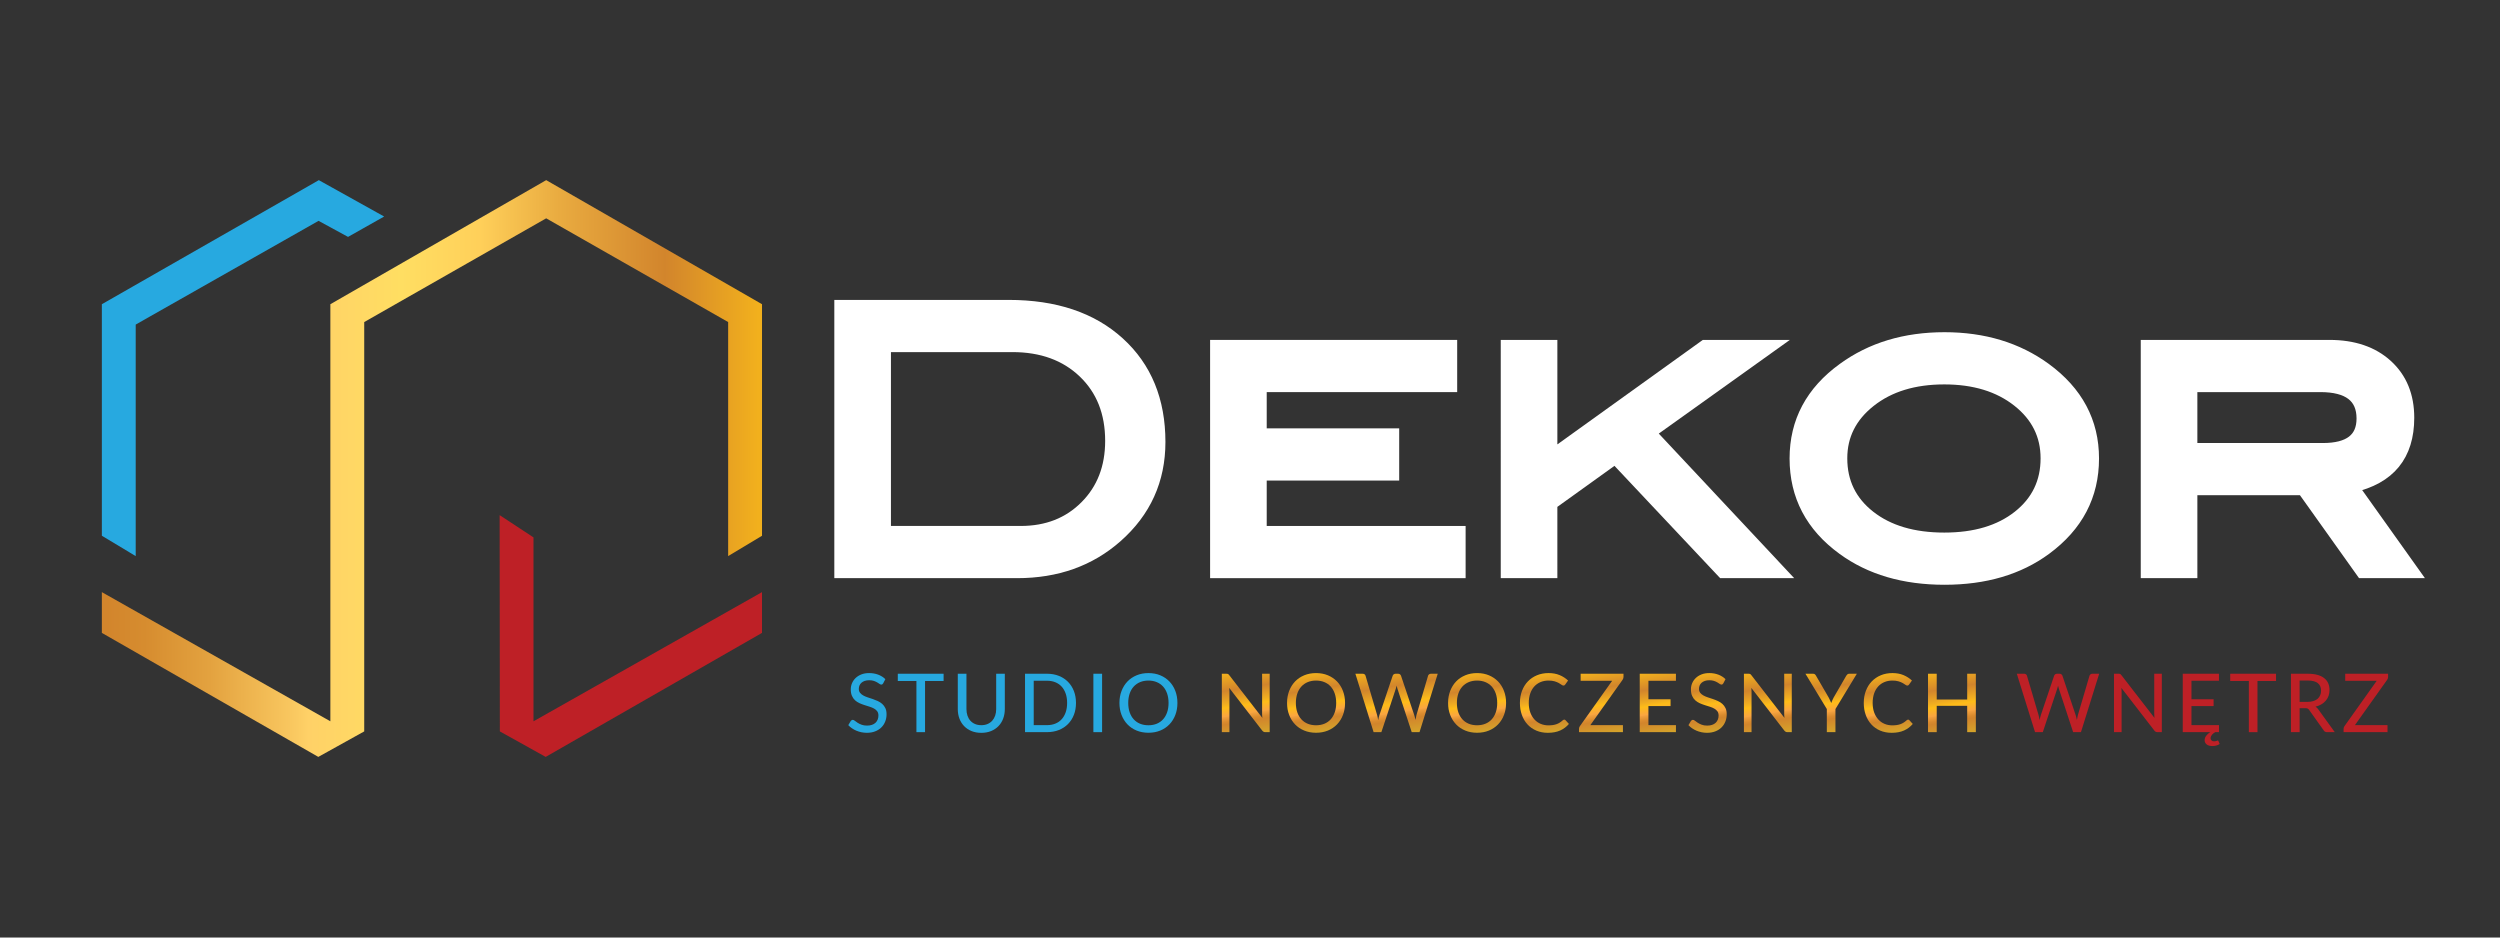<?xml version="1.0" encoding="utf-8"?>
<!-- Generator: Adobe Illustrator 15.0.2, SVG Export Plug-In . SVG Version: 6.00 Build 0)  -->
<!DOCTYPE svg PUBLIC "-//W3C//DTD SVG 1.1//EN" "http://www.w3.org/Graphics/SVG/1.1/DTD/svg11.dtd">
<svg version="1.1" id="Layer_1" xmlns="http://www.w3.org/2000/svg" xmlns:xlink="http://www.w3.org/1999/xlink" x="0px" y="0px"
	 width="400px" height="150px" viewBox="0 0 400 150" enable-background="new 0 0 400 150" xml:space="preserve">
<rect x="0" y="0" width="400" height="150" fill="#333333" stroke="none"/>
<g>
	<g>
		<g>
			<path fill="#FFFFFF" stroke="#FFFFFF" stroke-width="2.011" stroke-miterlimit="10" d="M161.39,48.991
				c7.398,0,13.26,1.967,17.585,5.901c4.325,3.934,6.488,9.209,6.488,15.824c0,6.066-2.29,11.116-6.87,15.147
				c-4.267,3.758-9.552,5.637-15.854,5.637h-28.243V48.991H161.39z M163.328,85.158c4.228,0,7.701-1.364,10.422-4.096
				c2.72-2.731,4.081-6.237,4.081-10.522c0-4.558-1.458-8.232-4.374-11.023c-2.917-2.79-6.744-4.186-11.479-4.186h-20.433v29.826
				H163.328z"/>
			<path fill="#FFFFFF" stroke="#FFFFFF" stroke-width="2.011" stroke-miterlimit="10" d="M233.494,91.5h-38.872V55.391h37.521
				v6.341h-30.475v7.81h21.197v6.341h-21.197v9.276h31.825V91.5z"/>
			<path fill="#FFFFFF" stroke="#FFFFFF" stroke-width="2.011" stroke-miterlimit="10" d="M284.752,91.5h-9.091l-17.218-18.295
				l-10.271,7.378V91.5h-7.046V55.391h7.046v17.674l24.603-17.674h10.466l-19.354,13.833L284.752,91.5z"/>
			<path fill="#FFFFFF" stroke="#FFFFFF" stroke-width="2.011" stroke-miterlimit="10" d="M334.838,73.358
				c0,5.91-2.524,10.724-7.574,14.443c-4.307,3.171-9.688,4.756-16.146,4.756c-6.459,0-11.861-1.585-16.206-4.756
				c-5.05-3.679-7.574-8.493-7.574-14.443c0-5.872,2.544-10.647,7.633-14.327c4.463-3.249,9.844-4.874,16.147-4.874
				c6.262,0,11.626,1.625,16.088,4.874C332.293,62.75,334.838,67.526,334.838,73.358z M327.499,73.329
				c0-3.727-1.529-6.797-4.589-9.21c-3.059-2.413-7-3.619-11.822-3.619c-4.863,0-8.834,1.216-11.912,3.649s-4.617,5.493-4.617,9.181
				c0,3.844,1.509,6.953,4.529,9.327c3.02,2.374,7.02,3.561,12,3.561c4.94,0,8.911-1.187,11.911-3.561
				S327.499,77.173,327.499,73.329z"/>
			<path fill="#FFFFFF" stroke="#FFFFFF" stroke-width="2.011" stroke-miterlimit="10" d="M386.038,91.5h-8.073l-9.454-13.27
				h-17.938V91.5h-7.046V55.391h29.183c3.836,0,6.889,1.038,9.159,3.112c2.271,2.076,3.406,4.854,3.406,8.338
				c0,5.989-2.995,9.649-8.983,10.979L386.038,91.5z M371.653,71.89c4.266,0,6.399-1.643,6.399-4.931
				c0-3.484-2.271-5.228-6.811-5.228h-20.669V71.89H371.653z"/>
		</g>
		<path fill="#BE2026" d="M79.943,82.422v2.206l0.031,32.396l7.335,4.08l34.613-19.844V94.74l-36.564,20.668V85.982 M85.031,80.554
			 M88.141,71.418"/>
		<linearGradient id="SVGID_1_" gradientUnits="userSpaceOnUse" x1="16.296" y1="74.963" x2="121.922" y2="74.963">
			<stop  offset="0.006" style="stop-color:#D2852C"/>
			<stop  offset="0.064" style="stop-color:#D68C2F"/>
			<stop  offset="0.163" style="stop-color:#E3A23F"/>
			<stop  offset="0.293" style="stop-color:#FAC961"/>
			<stop  offset="0.313" style="stop-color:#FFD167"/>
			<stop  offset="0.454" style="stop-color:#FFDE62"/>
			<stop  offset="0.571" style="stop-color:#FFD05A"/>
			<stop  offset="0.693" style="stop-color:#E9AB40"/>
			<stop  offset="0.853" style="stop-color:#D2852C"/>
			<stop  offset="0.994" style="stop-color:#F2B01D"/>
		</linearGradient>
		<polygon fill="url(#SVGID_1_)" points="87.392,28.821 52.859,48.674 52.859,115.408 16.296,94.74 16.296,101.261 50.928,121.104 
			58.275,117.024 58.275,51.529 87.39,34.931 116.505,51.529 116.505,88.977 121.922,85.721 121.922,48.674 		"/>
		<polygon fill="#27A9E0" points="21.713,51.931 50.968,35.335 55.686,37.904 61.463,34.644 51.012,28.823 16.296,48.674 
			16.296,85.718 21.713,88.976 		"/>
	</g>
	<g>
		<path fill="#27A9E0" d="M141.317,109.32c-0.043,0.073-0.089,0.128-0.137,0.163c-0.048,0.034-0.108,0.051-0.182,0.051
			c-0.078,0-0.167-0.036-0.267-0.106c-0.101-0.072-0.225-0.152-0.375-0.241c-0.149-0.089-0.329-0.169-0.536-0.241
			c-0.208-0.071-0.458-0.107-0.749-0.107c-0.274,0-0.514,0.036-0.72,0.107c-0.206,0.072-0.378,0.169-0.518,0.293
			c-0.138,0.124-0.243,0.269-0.315,0.437c-0.072,0.167-0.107,0.349-0.107,0.543c0,0.252,0.064,0.46,0.192,0.625
			c0.128,0.165,0.297,0.306,0.505,0.423s0.444,0.219,0.709,0.307c0.265,0.086,0.536,0.176,0.813,0.27
			c0.277,0.093,0.549,0.2,0.814,0.322c0.264,0.121,0.501,0.274,0.709,0.458c0.208,0.186,0.376,0.411,0.505,0.678
			c0.127,0.266,0.191,0.593,0.191,0.979c0,0.411-0.07,0.798-0.211,1.158s-0.346,0.675-0.615,0.943c-0.269,0.27-0.6,0.48-0.992,0.634
			c-0.393,0.155-0.838,0.232-1.337,0.232c-0.3,0-0.59-0.03-0.873-0.088c-0.282-0.059-0.549-0.142-0.8-0.247
			c-0.251-0.107-0.487-0.235-0.706-0.385c-0.219-0.15-0.415-0.318-0.589-0.504l0.396-0.664c0.04-0.053,0.086-0.096,0.14-0.131
			c0.055-0.035,0.116-0.052,0.186-0.052c0.091,0,0.196,0.048,0.315,0.143c0.119,0.097,0.267,0.201,0.442,0.316
			c0.176,0.115,0.386,0.22,0.632,0.315c0.245,0.096,0.543,0.143,0.895,0.143c0.287,0,0.542-0.037,0.769-0.113
			c0.225-0.076,0.415-0.184,0.568-0.326c0.155-0.14,0.272-0.311,0.355-0.51c0.083-0.199,0.124-0.421,0.124-0.664
			c0-0.273-0.063-0.497-0.188-0.67c-0.126-0.174-0.293-0.319-0.501-0.437c-0.208-0.116-0.445-0.217-0.709-0.299
			c-0.265-0.083-0.536-0.168-0.814-0.257s-0.549-0.192-0.813-0.31c-0.265-0.117-0.501-0.271-0.71-0.459
			c-0.208-0.188-0.375-0.425-0.5-0.71c-0.126-0.283-0.189-0.634-0.189-1.051c0-0.333,0.065-0.657,0.196-0.969
			c0.13-0.312,0.32-0.589,0.57-0.83c0.249-0.241,0.556-0.434,0.92-0.58c0.365-0.146,0.782-0.217,1.25-0.217
			c0.525,0,1.007,0.083,1.449,0.25c0.44,0.167,0.823,0.406,1.148,0.72L141.317,109.32z"/>
		<path fill="#27A9E0" d="M150.975,108.956h-2.968v8.187h-1.379v-8.187h-2.981v-1.158h7.328V108.956z"/>
		<path fill="#27A9E0" d="M157.007,116.029c0.373,0,0.707-0.062,1.003-0.188c0.294-0.126,0.544-0.303,0.749-0.53
			c0.203-0.229,0.359-0.5,0.468-0.814c0.109-0.314,0.163-0.662,0.163-1.044v-5.654h1.38v5.654c0,0.547-0.087,1.053-0.261,1.516
			c-0.173,0.465-0.423,0.866-0.749,1.204c-0.325,0.339-0.721,0.604-1.184,0.795c-0.464,0.19-0.987,0.286-1.569,0.286
			c-0.581,0-1.104-0.096-1.568-0.286c-0.464-0.19-0.86-0.456-1.185-0.795c-0.325-0.338-0.575-0.739-0.749-1.204
			c-0.173-0.463-0.26-0.969-0.26-1.516v-5.654h1.386v5.647c0,0.383,0.053,0.731,0.16,1.049c0.106,0.316,0.262,0.588,0.466,0.816
			c0.204,0.228,0.453,0.404,0.748,0.53C156.3,115.967,156.635,116.029,157.007,116.029z"/>
		<path fill="#27A9E0" d="M172.158,112.47c0,0.698-0.111,1.334-0.335,1.906c-0.224,0.573-0.539,1.064-0.947,1.475
			c-0.408,0.409-0.896,0.728-1.464,0.953c-0.568,0.226-1.2,0.339-1.894,0.339h-3.514v-9.345h3.514c0.693,0,1.325,0.112,1.894,0.338
			c0.568,0.225,1.056,0.543,1.464,0.953c0.408,0.409,0.723,0.902,0.947,1.477C172.046,111.141,172.158,111.776,172.158,112.47z
			 M170.739,112.47c0-0.556-0.075-1.053-0.228-1.493c-0.152-0.44-0.368-0.814-0.647-1.12c-0.28-0.306-0.618-0.539-1.015-0.699
			c-0.397-0.16-0.841-0.241-1.331-0.241h-2.123v7.107h2.123c0.489,0,0.933-0.081,1.331-0.241c0.397-0.161,0.735-0.394,1.015-0.7
			c0.279-0.305,0.495-0.677,0.647-1.115C170.664,113.528,170.739,113.029,170.739,112.47z"/>
		<path fill="#27A9E0" d="M176.335,117.143h-1.393v-9.345h1.393V117.143z"/>
		<path fill="#27A9E0" d="M188.388,112.47c0,0.698-0.111,1.34-0.335,1.924c-0.223,0.583-0.539,1.086-0.947,1.509
			c-0.408,0.423-0.896,0.751-1.464,0.986c-0.568,0.234-1.199,0.351-1.893,0.351c-0.69,0-1.32-0.116-1.891-0.351
			c-0.57-0.235-1.059-0.563-1.464-0.986s-0.721-0.926-0.947-1.509c-0.226-0.584-0.339-1.226-0.339-1.924
			c0-0.693,0.113-1.334,0.339-1.92s0.542-1.09,0.947-1.514c0.405-0.423,0.894-0.752,1.464-0.989
			c0.571-0.236,1.201-0.354,1.891-0.354c0.694,0,1.325,0.117,1.893,0.354c0.569,0.237,1.057,0.566,1.464,0.989
			c0.408,0.424,0.725,0.928,0.947,1.514C188.276,111.136,188.388,111.776,188.388,112.47z M186.969,112.47
			c0-0.556-0.076-1.054-0.228-1.497c-0.152-0.442-0.368-0.817-0.648-1.126c-0.28-0.308-0.618-0.544-1.015-0.709
			c-0.397-0.165-0.841-0.248-1.331-0.248c-0.491,0-0.934,0.083-1.331,0.248s-0.737,0.401-1.019,0.709
			c-0.282,0.309-0.499,0.684-0.65,1.126c-0.152,0.443-0.228,0.941-0.228,1.497c0,0.56,0.076,1.06,0.228,1.5s0.368,0.814,0.65,1.122
			c0.282,0.309,0.622,0.544,1.019,0.707c0.397,0.162,0.84,0.243,1.331,0.243c0.49,0,0.934-0.081,1.331-0.243
			c0.397-0.163,0.735-0.398,1.015-0.707c0.28-0.308,0.496-0.682,0.648-1.122S186.969,113.029,186.969,112.47z"/>
		<linearGradient id="SVGID_2_" gradientUnits="userSpaceOnUse" x1="200.137" y1="117.619" x2="198.506" y2="107.321">
			<stop  offset="0" style="stop-color:#D5A52A"/>
			<stop  offset="0.221" style="stop-color:#D2852C"/>
			<stop  offset="0.26" style="stop-color:#DA8B2E"/>
			<stop  offset="0.329" style="stop-color:#F19F3D"/>
			<stop  offset="0.344" style="stop-color:#FAA541"/>
			<stop  offset="0.472" style="stop-color:#FEBC18"/>
			<stop  offset="0.534" style="stop-color:#F0AD21"/>
			<stop  offset="0.73" style="stop-color:#D2852C"/>
			<stop  offset="0.994" style="stop-color:#F2B01D"/>
		</linearGradient>
		<path fill="url(#SVGID_2_)" d="M203.148,107.798v9.345h-0.703c-0.108,0-0.198-0.02-0.271-0.06
			c-0.071-0.038-0.144-0.102-0.218-0.188l-5.278-6.826c0.008,0.117,0.016,0.232,0.022,0.345c0.006,0.113,0.01,0.219,0.01,0.318
			v6.411h-1.217v-9.345h0.716c0.122,0,0.213,0.013,0.273,0.042c0.061,0.027,0.128,0.092,0.202,0.191l5.291,6.833
			c-0.014-0.126-0.023-0.248-0.029-0.368c-0.007-0.118-0.01-0.23-0.01-0.335v-6.363H203.148z"/>
		<linearGradient id="SVGID_3_" gradientUnits="userSpaceOnUse" x1="211.316" y1="117.193" x2="209.819" y2="107.742">
			<stop  offset="0" style="stop-color:#D5A52A"/>
			<stop  offset="0.221" style="stop-color:#D2852C"/>
			<stop  offset="0.26" style="stop-color:#DA8B2E"/>
			<stop  offset="0.329" style="stop-color:#F19F3D"/>
			<stop  offset="0.344" style="stop-color:#FAA541"/>
			<stop  offset="0.472" style="stop-color:#FEBC18"/>
			<stop  offset="0.534" style="stop-color:#F0AD21"/>
			<stop  offset="0.73" style="stop-color:#D2852C"/>
			<stop  offset="0.994" style="stop-color:#F2B01D"/>
		</linearGradient>
		<path fill="url(#SVGID_3_)" d="M215.209,112.47c0,0.698-0.112,1.34-0.336,1.924c-0.224,0.583-0.539,1.086-0.946,1.509
			c-0.408,0.423-0.896,0.751-1.465,0.986c-0.568,0.234-1.199,0.351-1.894,0.351c-0.689,0-1.32-0.116-1.891-0.351
			c-0.57-0.235-1.059-0.563-1.464-0.986c-0.406-0.423-0.722-0.926-0.947-1.509c-0.226-0.584-0.339-1.226-0.339-1.924
			c0-0.693,0.113-1.334,0.339-1.92s0.541-1.09,0.947-1.514c0.405-0.423,0.894-0.752,1.464-0.989c0.57-0.236,1.201-0.354,1.891-0.354
			c0.694,0,1.325,0.117,1.894,0.354c0.568,0.237,1.057,0.566,1.465,0.989c0.407,0.424,0.723,0.928,0.946,1.514
			S215.209,111.776,215.209,112.47z M213.79,112.47c0-0.556-0.076-1.054-0.229-1.497c-0.151-0.442-0.367-0.817-0.647-1.126
			c-0.279-0.308-0.618-0.544-1.015-0.709c-0.397-0.165-0.841-0.248-1.331-0.248s-0.934,0.083-1.331,0.248s-0.736,0.401-1.018,0.709
			c-0.282,0.309-0.5,0.684-0.651,1.126c-0.152,0.443-0.228,0.941-0.228,1.497c0,0.56,0.075,1.06,0.228,1.5
			c0.151,0.44,0.369,0.814,0.651,1.122c0.281,0.309,0.62,0.544,1.018,0.707c0.397,0.162,0.841,0.243,1.331,0.243
			s0.934-0.081,1.331-0.243c0.396-0.163,0.735-0.398,1.015-0.707c0.28-0.308,0.496-0.682,0.647-1.122
			C213.714,113.529,213.79,113.029,213.79,112.47z"/>
		<linearGradient id="SVGID_4_" gradientUnits="userSpaceOnUse" x1="224.984" y1="117.482" x2="223.289" y2="106.78">
			<stop  offset="0" style="stop-color:#D5A52A"/>
			<stop  offset="0.221" style="stop-color:#D2852C"/>
			<stop  offset="0.26" style="stop-color:#DA8B2E"/>
			<stop  offset="0.329" style="stop-color:#F19F3D"/>
			<stop  offset="0.344" style="stop-color:#FAA541"/>
			<stop  offset="0.472" style="stop-color:#FEBC18"/>
			<stop  offset="0.534" style="stop-color:#F0AD21"/>
			<stop  offset="0.73" style="stop-color:#D2852C"/>
			<stop  offset="0.994" style="stop-color:#F2B01D"/>
		</linearGradient>
		<path fill="url(#SVGID_4_)" d="M230.039,107.798l-2.915,9.345h-1.249l-2.278-6.931c-0.052-0.14-0.098-0.307-0.137-0.502
			c-0.047,0.2-0.093,0.367-0.137,0.502l-2.304,6.931h-1.243l-2.915-9.345h1.158c0.122,0,0.224,0.028,0.306,0.087
			s0.137,0.139,0.163,0.238l1.842,6.253c0.034,0.122,0.065,0.255,0.094,0.397s0.058,0.293,0.089,0.449
			c0.029-0.156,0.061-0.307,0.094-0.449c0.032-0.143,0.07-0.275,0.113-0.397l2.109-6.253c0.025-0.088,0.081-0.163,0.166-0.229
			c0.084-0.064,0.185-0.097,0.303-0.097h0.396c0.122,0,0.222,0.029,0.3,0.091c0.078,0.061,0.134,0.138,0.169,0.234l2.103,6.253
			c0.077,0.239,0.147,0.511,0.207,0.814c0.053-0.3,0.109-0.571,0.169-0.814l1.849-6.253c0.022-0.088,0.076-0.163,0.163-0.229
			c0.087-0.064,0.188-0.097,0.306-0.097H230.039z"/>
		<linearGradient id="SVGID_5_" gradientUnits="userSpaceOnUse" x1="237.08" y1="117.193" x2="235.583" y2="107.743">
			<stop  offset="0" style="stop-color:#D5A52A"/>
			<stop  offset="0.221" style="stop-color:#D2852C"/>
			<stop  offset="0.26" style="stop-color:#DA8B2E"/>
			<stop  offset="0.329" style="stop-color:#F19F3D"/>
			<stop  offset="0.344" style="stop-color:#FAA541"/>
			<stop  offset="0.472" style="stop-color:#FEBC18"/>
			<stop  offset="0.534" style="stop-color:#F0AD21"/>
			<stop  offset="0.73" style="stop-color:#D2852C"/>
			<stop  offset="0.994" style="stop-color:#F2B01D"/>
		</linearGradient>
		<path fill="url(#SVGID_5_)" d="M240.973,112.47c0,0.698-0.111,1.34-0.335,1.924c-0.224,0.583-0.539,1.086-0.947,1.509
			s-0.896,0.751-1.465,0.986c-0.567,0.234-1.199,0.351-1.893,0.351c-0.69,0-1.321-0.116-1.891-0.351
			c-0.571-0.235-1.06-0.563-1.465-0.986s-0.721-0.926-0.946-1.509c-0.226-0.584-0.339-1.226-0.339-1.924
			c0-0.693,0.113-1.334,0.339-1.92s0.541-1.09,0.946-1.514c0.405-0.423,0.894-0.752,1.465-0.989c0.569-0.236,1.2-0.354,1.891-0.354
			c0.693,0,1.325,0.117,1.893,0.354c0.569,0.237,1.057,0.566,1.465,0.989c0.408,0.424,0.724,0.928,0.947,1.514
			S240.973,111.776,240.973,112.47z M239.554,112.47c0-0.556-0.075-1.054-0.228-1.497c-0.152-0.442-0.368-0.817-0.647-1.126
			c-0.28-0.308-0.618-0.544-1.016-0.709c-0.396-0.165-0.841-0.248-1.33-0.248c-0.491,0-0.935,0.083-1.332,0.248
			c-0.396,0.165-0.735,0.401-1.018,0.709c-0.282,0.309-0.499,0.684-0.65,1.126c-0.153,0.443-0.229,0.941-0.229,1.497
			c0,0.56,0.075,1.06,0.229,1.5c0.151,0.44,0.368,0.814,0.65,1.122c0.282,0.309,0.622,0.544,1.018,0.707
			c0.397,0.162,0.841,0.243,1.332,0.243c0.489,0,0.934-0.081,1.33-0.243c0.397-0.163,0.735-0.398,1.016-0.707
			c0.279-0.308,0.495-0.682,0.647-1.122S239.554,113.029,239.554,112.47z"/>
		<linearGradient id="SVGID_6_" gradientUnits="userSpaceOnUse" x1="248.041" y1="117.265" x2="246.545" y2="107.819">
			<stop  offset="0" style="stop-color:#D5A52A"/>
			<stop  offset="0.221" style="stop-color:#D2852C"/>
			<stop  offset="0.26" style="stop-color:#DA8B2E"/>
			<stop  offset="0.329" style="stop-color:#F19F3D"/>
			<stop  offset="0.344" style="stop-color:#FAA541"/>
			<stop  offset="0.472" style="stop-color:#FEBC18"/>
			<stop  offset="0.534" style="stop-color:#F0AD21"/>
			<stop  offset="0.73" style="stop-color:#D2852C"/>
			<stop  offset="0.994" style="stop-color:#F2B01D"/>
		</linearGradient>
		<path fill="url(#SVGID_6_)" d="M250.279,115.138c0.078,0,0.145,0.031,0.201,0.091l0.547,0.599
			c-0.383,0.452-0.847,0.801-1.396,1.049c-0.549,0.247-1.209,0.371-1.981,0.371c-0.677,0-1.289-0.118-1.839-0.353
			c-0.549-0.234-1.017-0.562-1.405-0.982s-0.688-0.924-0.901-1.51c-0.212-0.586-0.318-1.23-0.318-1.933
			c0-0.703,0.111-1.347,0.335-1.933c0.223-0.586,0.536-1.089,0.94-1.51c0.403-0.421,0.886-0.749,1.448-0.982
			c0.562-0.235,1.183-0.352,1.864-0.352c0.664,0,1.253,0.107,1.77,0.325c0.517,0.217,0.966,0.505,1.347,0.865l-0.455,0.645
			c-0.029,0.047-0.068,0.087-0.113,0.117c-0.046,0.029-0.105,0.045-0.18,0.045c-0.082,0-0.179-0.04-0.289-0.123
			s-0.256-0.175-0.436-0.276c-0.181-0.103-0.403-0.194-0.668-0.277c-0.265-0.082-0.594-0.124-0.988-0.124
			c-0.465,0-0.89,0.082-1.276,0.245c-0.386,0.162-0.719,0.396-0.999,0.702c-0.279,0.307-0.496,0.681-0.65,1.126
			c-0.154,0.444-0.231,0.947-0.231,1.507c0,0.568,0.081,1.073,0.24,1.517c0.161,0.442,0.383,0.817,0.664,1.126
			c0.282,0.308,0.615,0.541,0.997,0.702c0.381,0.161,0.793,0.241,1.236,0.241c0.269,0,0.51-0.017,0.725-0.049
			s0.412-0.082,0.592-0.146c0.181-0.065,0.351-0.149,0.512-0.251s0.319-0.225,0.476-0.367c0.034-0.03,0.071-0.056,0.11-0.075
			C250.193,115.147,250.235,115.138,250.279,115.138z"/>
		<linearGradient id="SVGID_7_" gradientUnits="userSpaceOnUse" x1="257.008" y1="117.564" x2="255.398" y2="107.403">
			<stop  offset="0" style="stop-color:#D5A52A"/>
			<stop  offset="0.221" style="stop-color:#D2852C"/>
			<stop  offset="0.26" style="stop-color:#DA8B2E"/>
			<stop  offset="0.329" style="stop-color:#F19F3D"/>
			<stop  offset="0.344" style="stop-color:#FAA541"/>
			<stop  offset="0.472" style="stop-color:#FEBC18"/>
			<stop  offset="0.534" style="stop-color:#F0AD21"/>
			<stop  offset="0.73" style="stop-color:#D2852C"/>
			<stop  offset="0.994" style="stop-color:#F2B01D"/>
		</linearGradient>
		<path fill="url(#SVGID_7_)" d="M259.76,108.312c0,0.156-0.048,0.306-0.143,0.448l-5.161,7.257h5.213v1.126h-7.028v-0.547
			c0-0.074,0.013-0.144,0.035-0.209c0.024-0.064,0.057-0.127,0.095-0.188l5.175-7.275h-5.044v-1.125h6.858V108.312z"/>
		<linearGradient id="SVGID_8_" gradientUnits="userSpaceOnUse" x1="266.047" y1="117.477" x2="264.461" y2="107.465">
			<stop  offset="0" style="stop-color:#D5A52A"/>
			<stop  offset="0.221" style="stop-color:#D2852C"/>
			<stop  offset="0.26" style="stop-color:#DA8B2E"/>
			<stop  offset="0.329" style="stop-color:#F19F3D"/>
			<stop  offset="0.344" style="stop-color:#FAA541"/>
			<stop  offset="0.472" style="stop-color:#FEBC18"/>
			<stop  offset="0.534" style="stop-color:#F0AD21"/>
			<stop  offset="0.73" style="stop-color:#D2852C"/>
			<stop  offset="0.994" style="stop-color:#F2B01D"/>
		</linearGradient>
		<path fill="url(#SVGID_8_)" d="M268.155,116.017l-0.006,1.126h-5.792v-9.345h5.792v1.125h-4.4v2.961h3.541v1.087h-3.541v3.046
			H268.155z"/>
		<linearGradient id="SVGID_9_" gradientUnits="userSpaceOnUse" x1="273.885" y1="117.181" x2="272.401" y2="107.813">
			<stop  offset="0" style="stop-color:#D5A52A"/>
			<stop  offset="0.221" style="stop-color:#D2852C"/>
			<stop  offset="0.26" style="stop-color:#DA8B2E"/>
			<stop  offset="0.329" style="stop-color:#F19F3D"/>
			<stop  offset="0.344" style="stop-color:#FAA541"/>
			<stop  offset="0.472" style="stop-color:#FEBC18"/>
			<stop  offset="0.534" style="stop-color:#F0AD21"/>
			<stop  offset="0.73" style="stop-color:#D2852C"/>
			<stop  offset="0.994" style="stop-color:#F2B01D"/>
		</linearGradient>
		<path fill="url(#SVGID_9_)" d="M275.743,109.32c-0.043,0.073-0.089,0.128-0.137,0.163c-0.048,0.034-0.107,0.051-0.182,0.051
			c-0.078,0-0.167-0.036-0.267-0.106c-0.1-0.072-0.225-0.152-0.375-0.241c-0.148-0.089-0.328-0.169-0.536-0.241
			c-0.208-0.071-0.458-0.107-0.748-0.107c-0.274,0-0.515,0.036-0.72,0.107c-0.206,0.072-0.379,0.169-0.518,0.293
			s-0.244,0.269-0.315,0.437c-0.072,0.167-0.107,0.349-0.107,0.543c0,0.252,0.064,0.46,0.191,0.625
			c0.129,0.165,0.297,0.306,0.505,0.423c0.209,0.117,0.444,0.219,0.709,0.307c0.266,0.086,0.536,0.176,0.813,0.27
			c0.277,0.093,0.549,0.2,0.813,0.322c0.265,0.121,0.502,0.274,0.709,0.458c0.209,0.186,0.377,0.411,0.505,0.678
			c0.128,0.266,0.191,0.593,0.191,0.979c0,0.411-0.069,0.798-0.211,1.158c-0.141,0.36-0.346,0.675-0.615,0.943
			c-0.269,0.27-0.6,0.48-0.992,0.634c-0.393,0.155-0.838,0.232-1.337,0.232c-0.3,0-0.59-0.03-0.872-0.088
			c-0.282-0.059-0.549-0.142-0.801-0.247c-0.252-0.107-0.487-0.235-0.706-0.385c-0.22-0.15-0.415-0.318-0.589-0.504l0.396-0.664
			c0.039-0.053,0.086-0.096,0.141-0.131s0.115-0.052,0.186-0.052c0.091,0,0.196,0.048,0.315,0.143
			c0.119,0.097,0.267,0.201,0.442,0.316s0.386,0.22,0.631,0.315c0.246,0.096,0.544,0.143,0.896,0.143
			c0.286,0,0.542-0.037,0.768-0.113s0.415-0.184,0.569-0.326c0.154-0.14,0.272-0.311,0.354-0.51
			c0.083-0.199,0.124-0.421,0.124-0.664c0-0.273-0.062-0.497-0.188-0.67c-0.126-0.174-0.293-0.319-0.501-0.437
			c-0.209-0.116-0.445-0.217-0.709-0.299c-0.266-0.083-0.537-0.168-0.814-0.257s-0.549-0.192-0.813-0.31s-0.501-0.271-0.709-0.459
			s-0.375-0.425-0.501-0.71c-0.127-0.283-0.189-0.634-0.189-1.051c0-0.333,0.065-0.657,0.196-0.969
			c0.13-0.312,0.319-0.589,0.569-0.83c0.249-0.241,0.556-0.434,0.92-0.58c0.365-0.146,0.781-0.217,1.25-0.217
			c0.524,0,1.007,0.083,1.448,0.25c0.44,0.167,0.823,0.406,1.148,0.72L275.743,109.32z"/>
		<linearGradient id="SVGID_10_" gradientUnits="userSpaceOnUse" x1="283.672" y1="117.621" x2="282.041" y2="107.322">
			<stop  offset="0" style="stop-color:#D5A52A"/>
			<stop  offset="0.221" style="stop-color:#D2852C"/>
			<stop  offset="0.26" style="stop-color:#DA8B2E"/>
			<stop  offset="0.329" style="stop-color:#F19F3D"/>
			<stop  offset="0.344" style="stop-color:#FAA541"/>
			<stop  offset="0.472" style="stop-color:#FEBC18"/>
			<stop  offset="0.534" style="stop-color:#F0AD21"/>
			<stop  offset="0.73" style="stop-color:#D2852C"/>
			<stop  offset="0.994" style="stop-color:#F2B01D"/>
		</linearGradient>
		<path fill="url(#SVGID_10_)" d="M286.683,107.798v9.345h-0.702c-0.108,0-0.198-0.02-0.271-0.06
			c-0.071-0.038-0.144-0.102-0.219-0.188l-5.277-6.826c0.009,0.117,0.017,0.232,0.023,0.345c0.006,0.113,0.009,0.219,0.009,0.318
			v6.411h-1.217v-9.345h0.717c0.121,0,0.213,0.013,0.272,0.042c0.062,0.027,0.128,0.092,0.202,0.191l5.291,6.833
			c-0.013-0.126-0.022-0.248-0.029-0.368c-0.007-0.118-0.01-0.23-0.01-0.335v-6.363H286.683z"/>
		<linearGradient id="SVGID_11_" gradientUnits="userSpaceOnUse" x1="294.443" y1="117.02" x2="292.882" y2="107.162">
			<stop  offset="0" style="stop-color:#D5A52A"/>
			<stop  offset="0.221" style="stop-color:#D2852C"/>
			<stop  offset="0.26" style="stop-color:#DA8B2E"/>
			<stop  offset="0.329" style="stop-color:#F19F3D"/>
			<stop  offset="0.344" style="stop-color:#FAA541"/>
			<stop  offset="0.472" style="stop-color:#FEBC18"/>
			<stop  offset="0.534" style="stop-color:#F0AD21"/>
			<stop  offset="0.73" style="stop-color:#D2852C"/>
			<stop  offset="0.994" style="stop-color:#F2B01D"/>
		</linearGradient>
		<path fill="url(#SVGID_11_)" d="M293.672,113.445v3.697h-1.38v-3.697l-3.423-5.647h1.217c0.122,0,0.22,0.028,0.293,0.087
			c0.074,0.059,0.135,0.136,0.183,0.23l2.03,3.495c0.082,0.161,0.157,0.312,0.225,0.456c0.067,0.143,0.127,0.283,0.18,0.423
			c0.047-0.14,0.102-0.28,0.165-0.423c0.062-0.144,0.136-0.295,0.218-0.456l2.023-3.495c0.045-0.078,0.104-0.149,0.18-0.217
			s0.173-0.101,0.29-0.101h1.224L293.672,113.445z"/>
		<linearGradient id="SVGID_12_" gradientUnits="userSpaceOnUse" x1="303.058" y1="117.266" x2="301.562" y2="107.82">
			<stop  offset="0" style="stop-color:#D5A52A"/>
			<stop  offset="0.221" style="stop-color:#D2852C"/>
			<stop  offset="0.26" style="stop-color:#DA8B2E"/>
			<stop  offset="0.329" style="stop-color:#F19F3D"/>
			<stop  offset="0.344" style="stop-color:#FAA541"/>
			<stop  offset="0.472" style="stop-color:#FEBC18"/>
			<stop  offset="0.534" style="stop-color:#F0AD21"/>
			<stop  offset="0.73" style="stop-color:#D2852C"/>
			<stop  offset="0.994" style="stop-color:#F2B01D"/>
		</linearGradient>
		<path fill="url(#SVGID_12_)" d="M305.295,115.138c0.078,0,0.146,0.031,0.202,0.091l0.547,0.599
			c-0.382,0.452-0.848,0.801-1.396,1.049c-0.548,0.247-1.21,0.371-1.981,0.371c-0.677,0-1.29-0.118-1.839-0.353
			c-0.548-0.234-1.018-0.562-1.405-0.982c-0.389-0.421-0.688-0.924-0.901-1.51s-0.319-1.23-0.319-1.933
			c0-0.703,0.111-1.347,0.336-1.933c0.224-0.586,0.537-1.089,0.94-1.51s0.886-0.749,1.447-0.982
			c0.562-0.235,1.184-0.352,1.865-0.352c0.663,0,1.253,0.107,1.77,0.325c0.517,0.217,0.966,0.505,1.348,0.865l-0.456,0.645
			c-0.03,0.047-0.068,0.087-0.114,0.117c-0.046,0.029-0.104,0.045-0.179,0.045c-0.082,0-0.179-0.04-0.289-0.123
			s-0.256-0.175-0.437-0.276c-0.18-0.103-0.402-0.194-0.667-0.277c-0.265-0.082-0.595-0.124-0.989-0.124
			c-0.464,0-0.89,0.082-1.275,0.245c-0.387,0.162-0.719,0.396-0.999,0.702c-0.279,0.307-0.497,0.681-0.65,1.126
			c-0.154,0.444-0.231,0.947-0.231,1.507c0,0.568,0.08,1.073,0.241,1.517c0.16,0.442,0.382,0.817,0.664,1.126
			c0.281,0.308,0.613,0.541,0.995,0.702s0.794,0.241,1.236,0.241c0.27,0,0.511-0.017,0.726-0.049s0.412-0.082,0.593-0.146
			c0.18-0.065,0.351-0.149,0.511-0.251s0.318-0.225,0.475-0.367c0.035-0.03,0.072-0.056,0.111-0.075
			S305.252,115.138,305.295,115.138z"/>
		<linearGradient id="SVGID_13_" gradientUnits="userSpaceOnUse" x1="313.126" y1="117.619" x2="311.495" y2="107.32">
			<stop  offset="0" style="stop-color:#D5A52A"/>
			<stop  offset="0.221" style="stop-color:#D2852C"/>
			<stop  offset="0.26" style="stop-color:#DA8B2E"/>
			<stop  offset="0.329" style="stop-color:#F19F3D"/>
			<stop  offset="0.344" style="stop-color:#FAA541"/>
			<stop  offset="0.472" style="stop-color:#FEBC18"/>
			<stop  offset="0.534" style="stop-color:#F0AD21"/>
			<stop  offset="0.73" style="stop-color:#D2852C"/>
			<stop  offset="0.994" style="stop-color:#F2B01D"/>
		</linearGradient>
		<path fill="url(#SVGID_13_)" d="M316.137,107.798v9.345h-1.386v-4.211h-4.875v4.211h-1.393v-9.345h1.393v4.125h4.875v-4.125
			H316.137z"/>
		<path fill="#BE2026" d="M335.869,107.798l-2.916,9.345h-1.25l-2.277-6.931c-0.053-0.14-0.098-0.307-0.137-0.502
			c-0.048,0.2-0.094,0.367-0.137,0.502l-2.304,6.931h-1.243l-2.915-9.345h1.158c0.121,0,0.223,0.028,0.306,0.087
			s0.137,0.139,0.162,0.238l1.843,6.253c0.034,0.122,0.066,0.255,0.094,0.397c0.028,0.143,0.058,0.293,0.088,0.449
			c0.031-0.156,0.062-0.307,0.095-0.449s0.07-0.275,0.114-0.397l2.107-6.253c0.026-0.088,0.082-0.163,0.166-0.229
			c0.085-0.064,0.187-0.097,0.303-0.097h0.397c0.121,0,0.221,0.029,0.299,0.091c0.079,0.061,0.135,0.138,0.169,0.234l2.103,6.253
			c0.078,0.239,0.147,0.511,0.209,0.814c0.052-0.3,0.107-0.571,0.169-0.814l1.848-6.253c0.021-0.088,0.076-0.163,0.163-0.229
			c0.087-0.064,0.188-0.097,0.306-0.097H335.869z"/>
		<path fill="#BE2026" d="M345.891,107.798v9.345h-0.703c-0.108,0-0.198-0.02-0.271-0.06c-0.07-0.038-0.144-0.102-0.217-0.188
			l-5.279-6.826c0.01,0.117,0.018,0.232,0.023,0.345c0.007,0.113,0.01,0.219,0.01,0.318v6.411h-1.217v-9.345h0.716
			c0.121,0,0.213,0.013,0.273,0.042c0.061,0.027,0.127,0.092,0.202,0.191l5.29,6.833c-0.013-0.126-0.022-0.248-0.028-0.368
			c-0.007-0.118-0.011-0.23-0.011-0.335v-6.363H345.891z"/>
		<path fill="#BE2026" d="M355.145,119.036c-0.135,0.1-0.304,0.18-0.508,0.24c-0.203,0.062-0.418,0.092-0.644,0.092
			c-0.396,0-0.703-0.086-0.921-0.257c-0.22-0.172-0.329-0.401-0.329-0.688c0-0.247,0.083-0.479,0.247-0.699
			c0.164-0.219,0.382-0.413,0.651-0.582h-4.4v-9.345h5.792v1.125h-4.398v2.961h3.54v1.087h-3.54v3.046h4.405l-0.007,1.126h-0.592
			c-0.087,0.048-0.175,0.104-0.264,0.169s-0.169,0.139-0.24,0.221c-0.072,0.083-0.131,0.173-0.176,0.271
			c-0.046,0.098-0.069,0.2-0.069,0.31c0,0.151,0.052,0.272,0.154,0.363c0.102,0.092,0.237,0.138,0.406,0.138
			c0.095,0,0.175-0.008,0.237-0.023c0.063-0.015,0.115-0.03,0.156-0.045c0.041-0.016,0.075-0.03,0.102-0.046
			c0.025-0.015,0.049-0.023,0.07-0.023c0.065,0,0.109,0.029,0.131,0.086L355.145,119.036z"/>
		<path fill="#BE2026" d="M364.164,108.956h-2.968v8.187h-1.38v-8.187h-2.979v-1.158h7.327V108.956z"/>
		<path fill="#BE2026" d="M373.561,117.143h-1.236c-0.247,0-0.428-0.098-0.54-0.293l-2.31-3.241
			c-0.073-0.108-0.154-0.186-0.241-0.23c-0.087-0.046-0.217-0.069-0.391-0.069h-0.904v3.834h-1.386v-9.345h2.693
			c0.604,0,1.123,0.061,1.56,0.185c0.436,0.124,0.796,0.299,1.079,0.527c0.285,0.228,0.495,0.502,0.632,0.823
			c0.137,0.32,0.205,0.681,0.205,1.08c0,0.325-0.05,0.632-0.15,0.918c-0.1,0.286-0.246,0.543-0.438,0.771
			c-0.192,0.227-0.428,0.424-0.707,0.588c-0.276,0.165-0.592,0.291-0.943,0.378c0.174,0.104,0.324,0.249,0.449,0.437
			L373.561,117.143z M369.2,112.301c0.356,0,0.67-0.044,0.941-0.131s0.497-0.209,0.68-0.367c0.183-0.159,0.319-0.348,0.41-0.565
			c0.092-0.22,0.137-0.461,0.137-0.727c0-0.538-0.177-0.943-0.53-1.218c-0.354-0.272-0.885-0.409-1.592-0.409h-1.308v3.417H369.2z"
			/>
		<path fill="#BE2026" d="M382.093,108.312c0,0.156-0.048,0.306-0.143,0.448l-5.161,7.257h5.213v1.126h-7.028v-0.547
			c0-0.074,0.012-0.144,0.036-0.209c0.022-0.064,0.055-0.127,0.094-0.188l5.174-7.275h-5.043v-1.125h6.858V108.312z"/>
	</g>
</g>
</svg>
